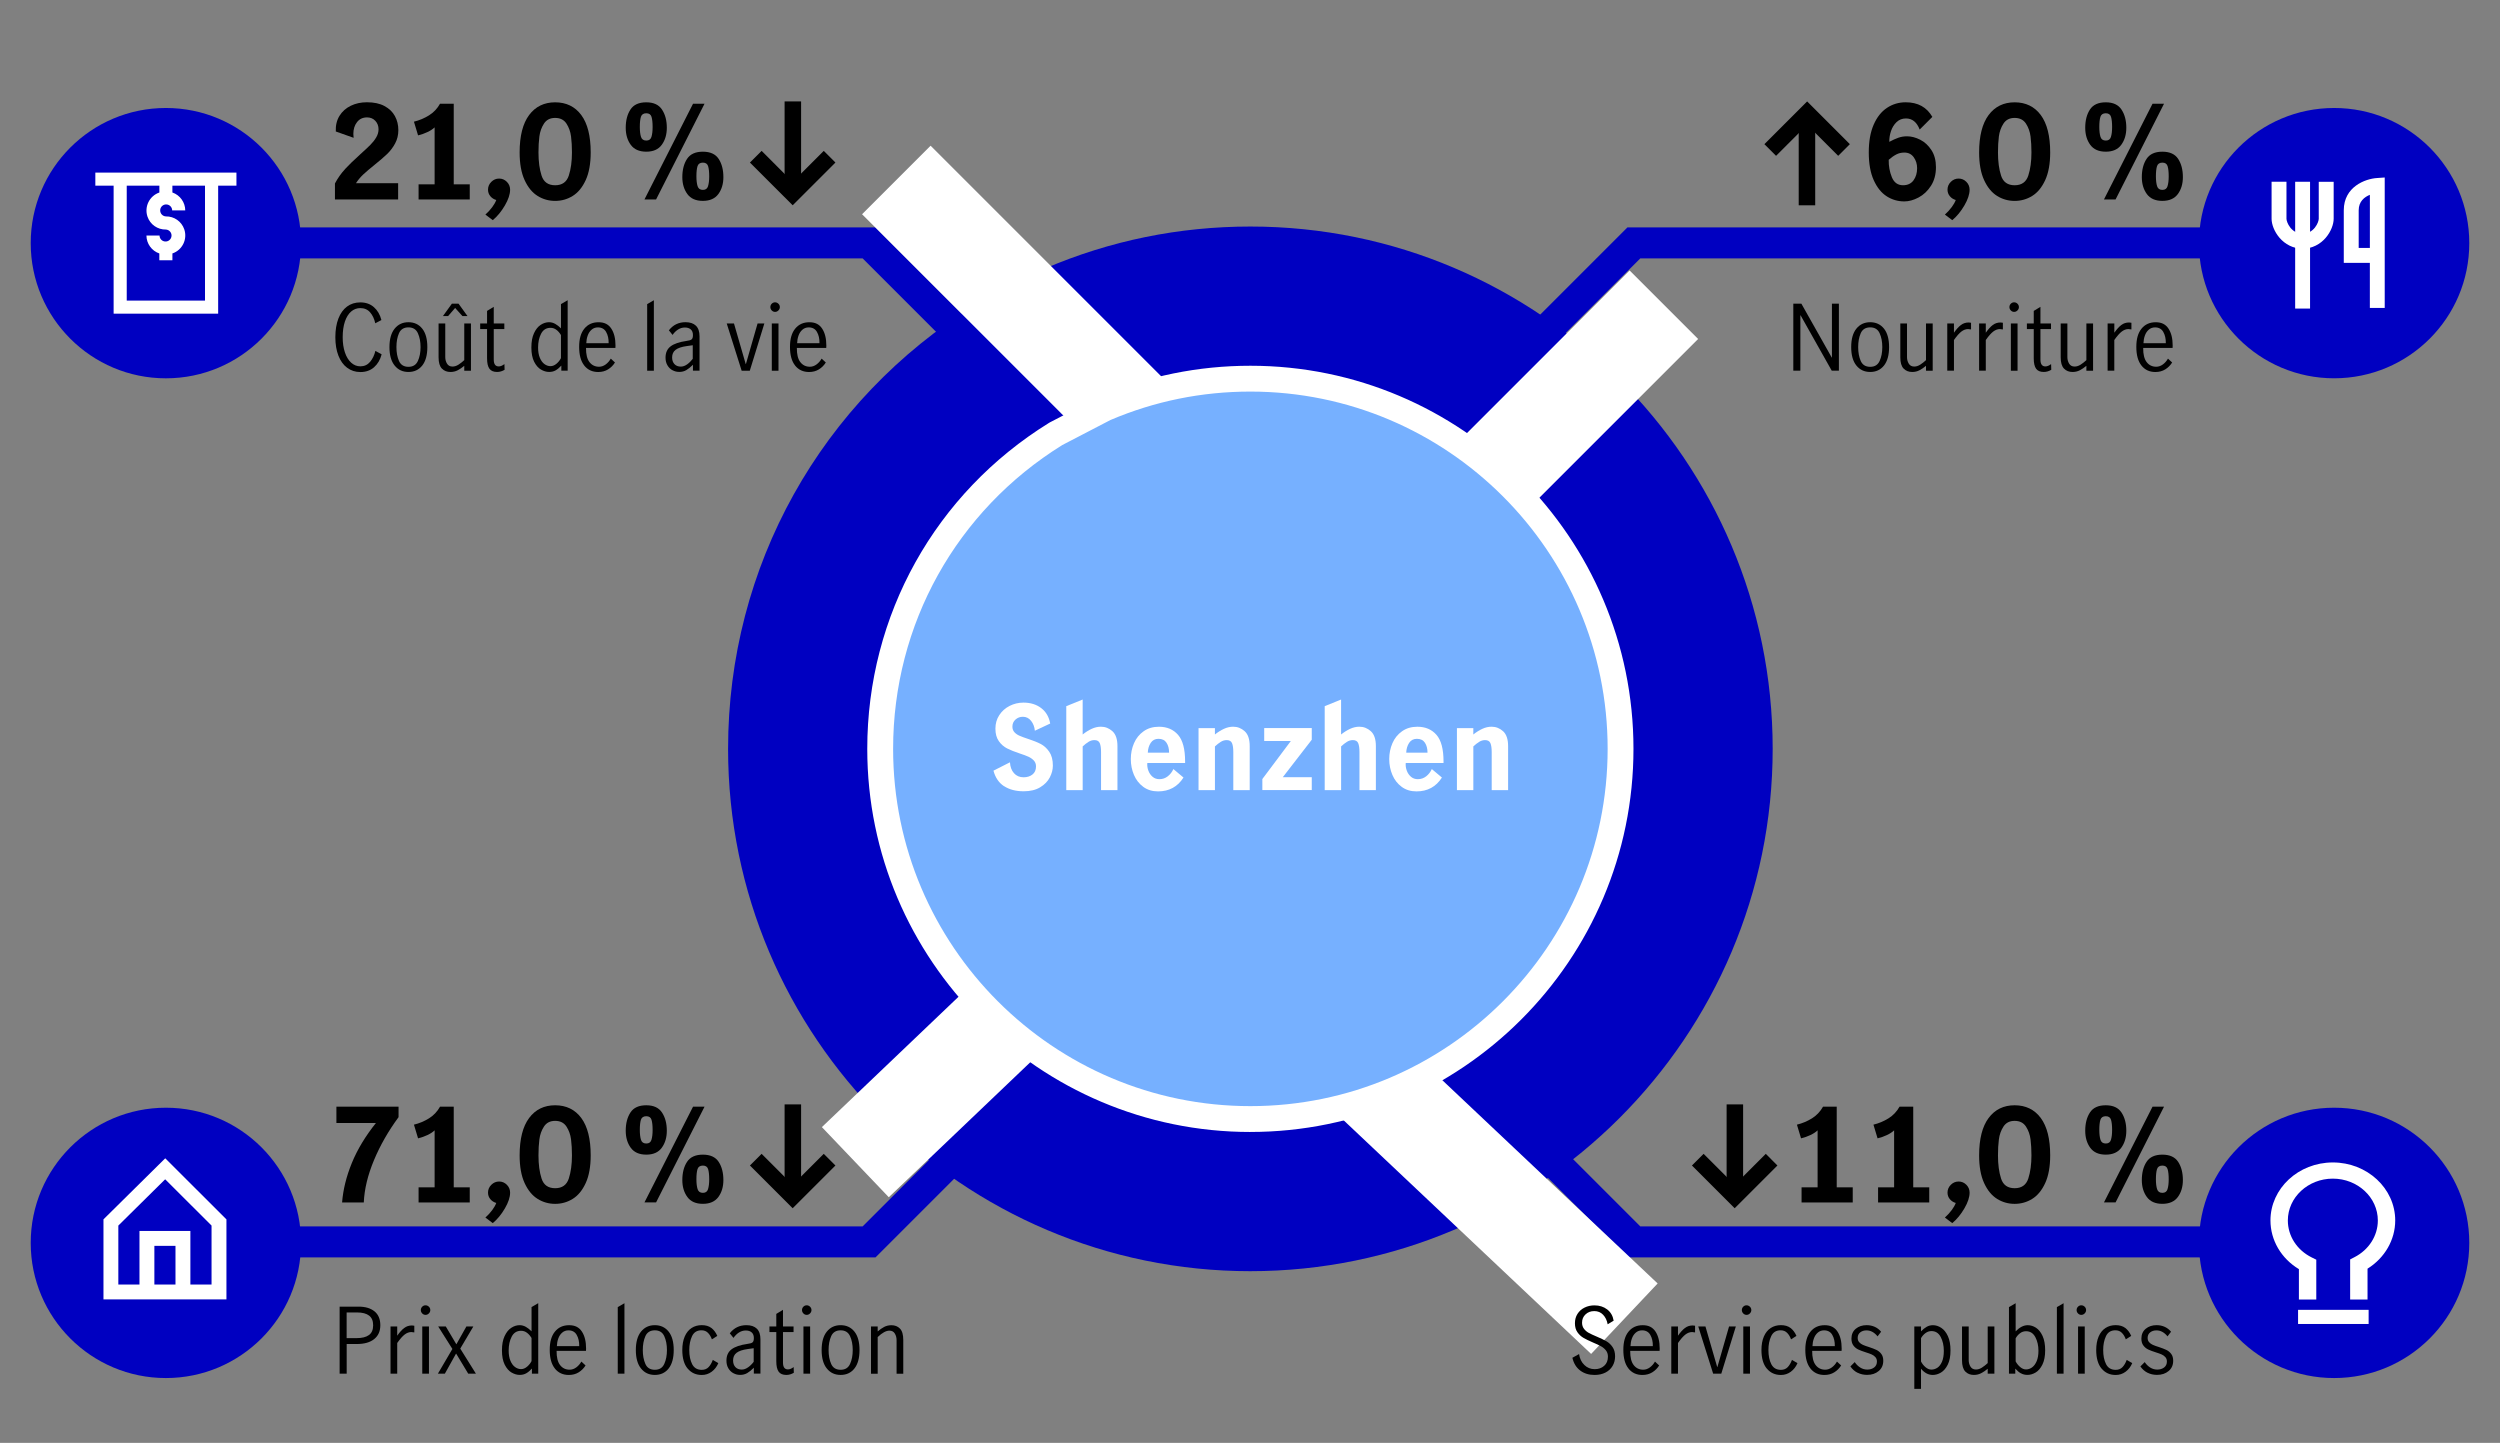 <?xml version="1.0" encoding="UTF-8"?><svg id="Chart_3" xmlns="http://www.w3.org/2000/svg" viewBox="0 0 1024 591"><rect x="0" y="0" width="1024" height="591" fill="#808080" stroke="none"/><defs><style>.cls-1{fill:none;}.cls-2{fill:#0000c1;}.cls-3{fill:#fff;}.cls-4{fill:#76b0ff;}</style></defs><path d="m142.2,150.65c-1.55-1.16-2.74-2.81-3.58-4.96-.84-2.15-1.26-4.67-1.26-7.56s.41-5.48,1.24-7.63c.83-2.15,2.01-3.79,3.54-4.93,1.53-1.14,3.35-1.71,5.45-1.71,2.23,0,4.08.65,5.56,1.95,1.48,1.3,2.51,3.06,3.08,5.28l-2.52,1.33c-.4-1.83-1.1-3.32-2.11-4.48-1.01-1.16-2.35-1.74-4-1.74-1.43,0-2.69.47-3.78,1.41-1.09.94-1.93,2.31-2.54,4.09-.6,1.79-.91,3.93-.91,6.43,0,2.35.3,4.42.91,6.22.6,1.8,1.46,3.2,2.56,4.2s2.35,1.5,3.76,1.5c1.63,0,2.96-.61,3.99-1.83,1.02-1.22,1.75-2.72,2.17-4.5l2.56,1.41c-.57,2.2-1.6,3.96-3.09,5.28s-3.36,1.98-5.61,1.98c-2.05,0-3.85-.58-5.39-1.74Z"/><path d="m161.65,149.73c-1.42-1.75-2.13-4.27-2.13-7.56s.71-5.8,2.13-7.56c1.42-1.75,3.3-2.63,5.65-2.63s4.25.88,5.65,2.63c1.39,1.75,2.09,4.27,2.09,7.56s-.7,5.8-2.09,7.56c-1.4,1.75-3.28,2.63-5.65,2.63s-4.23-.88-5.65-2.63Zm9.52-1.89c.73-1.6,1.09-3.5,1.09-5.67s-.36-4.06-1.09-5.67-2.02-2.41-3.87-2.41-3.17.8-3.87,2.39c-.7,1.59-1.05,3.49-1.05,5.69s.35,4.09,1.05,5.69c.71,1.59,2,2.39,3.87,2.39s3.14-.8,3.87-2.41Z"/><path d="m180.99,150.97c-.9-.93-1.35-2.46-1.35-4.61v-13.86h2.74v13.78c0,.99.24,1.88.72,2.67.48.79,1.23,1.19,2.24,1.19.81,0,1.62-.25,2.43-.76.8-.51,1.6-1.13,2.39-1.87v-15.01h2.74v19.34h-2.74v-2c-.91.76-1.81,1.38-2.7,1.83-.89.46-1.88.69-2.96.69-1.43,0-2.6-.46-3.5-1.39Zm4.09-26.58h2.74l3.67,5.08h-2.07l-3-3.33-2.89,3.33h-2.11l3.67-5.08Z"/><path d="m200.48,151.04c-.66-.88-.98-2.3-.98-4.28v-11.97h-2.82v-2.29h2.82v-5.15l2.74-1.67v6.82h4.33v2.29h-4.33v12.49c0,1.88.68,2.81,2.04,2.81.72,0,1.49-.32,2.33-.96l.07,2.34c-.99.59-2.01.89-3.08.89-1.43,0-2.48-.44-3.13-1.32Z"/><path d="m221.58,151.38c-1.11-.65-2.04-1.73-2.8-3.22-.75-1.5-1.13-3.44-1.13-5.84s.36-4.3,1.08-5.85c.72-1.56,1.63-2.69,2.74-3.41s2.25-1.08,3.41-1.08c.89,0,1.73.23,2.54.68.8.46,1.59,1.07,2.35,1.83v-9.93l2.74-1.59v28.86h-2.59v-2.08c-.79.87-1.57,1.51-2.34,1.95-.76.43-1.65.65-2.67.65-1.11,0-2.22-.33-3.33-.98Zm6.36-2.39c.78-.67,1.39-1.43,1.83-2.3v-9.45c-.52-.87-1.13-1.58-1.85-2.13-.72-.56-1.53-.83-2.44-.83-1.73,0-3.01.8-3.84,2.39-.83,1.59-1.24,3.49-1.24,5.69,0,1.65.24,3.06.72,4.2.48,1.15,1.11,2.01,1.89,2.57.78.57,1.6.85,2.46.85s1.69-.33,2.47-1Z"/><path d="m239.33,149.73c-1.41-1.75-2.11-4.3-2.11-7.63s.71-5.73,2.13-7.48c1.42-1.75,3.35-2.63,5.8-2.63s4.09.87,5.24,2.61c1.15,1.74,1.72,4.07,1.72,6.98,0,.4-.01.7-.04.93h-12.04c-.02,2.62.45,4.56,1.43,5.82.98,1.26,2.28,1.89,3.91,1.89.96,0,1.87-.32,2.72-.94.85-.63,1.55-1.43,2.09-2.39l1.71,1.59c-.72,1.16-1.66,2.1-2.82,2.82s-2.51,1.08-4.04,1.08c-2.4,0-4.3-.88-5.71-2.63Zm8.93-13.78c-.72-1.24-1.84-1.85-3.37-1.85-1.01,0-1.88.32-2.59.95-.72.63-1.25,1.44-1.59,2.43-.35.99-.53,2.01-.56,3.08h9.15c.03-1.83-.32-3.36-1.04-4.6Z"/><path d="m265.08,124.57l2.74-1.59v28.86h-2.74v-27.27Z"/><path d="m275.43,151.65c-.85-.47-1.54-1.14-2.05-2.02-.52-.88-.78-1.92-.78-3.13,0-2.03.69-3.57,2.08-4.63,1.38-1.06,3.56-1.8,6.52-2.23,1.06-.12,1.77-.34,2.11-.65.35-.31.52-.9.52-1.76,0-1.01-.3-1.78-.89-2.3-.59-.52-1.4-.78-2.41-.78s-1.96.28-2.84.85c-.88.57-1.61,1.3-2.2,2.19l-1.52-1.89c1.73-2.22,4-3.33,6.82-3.33,1.85,0,3.27.48,4.26,1.44.99.96,1.48,2.42,1.48,4.37v14.04h-2.7v-2.41c-.96.96-1.87,1.69-2.72,2.19s-1.81.74-2.87.74-1.95-.24-2.8-.71Zm6-2.39c.85-.6,1.62-1.36,2.32-2.28v-5.56h-.07l-2.37.33c-2.1.29-3.63.81-4.58,1.54s-1.43,1.77-1.43,3.13c0,1.14.32,2.04.95,2.72s1.5,1.02,2.61,1.02c.87,0,1.72-.3,2.58-.91Z"/><path d="m297.68,132.5h2.96l4.81,16.63h.07l4.78-16.63h2.78l-5.96,19.34h-3.34l-6.11-19.34Z"/><path d="m316.11,127.16c-.38-.4-.57-.85-.57-1.37,0-.54.19-1.01.57-1.39.39-.38.83-.57,1.35-.57s.97.19,1.37.57.59.85.59,1.39-.2.97-.59,1.37-.85.59-1.37.59-.97-.2-1.35-.59Zm.02,5.34h2.74v19.34h-2.74v-19.34Z"/><path d="m325.69,149.73c-1.41-1.75-2.11-4.3-2.11-7.63s.71-5.73,2.13-7.48c1.42-1.75,3.35-2.63,5.8-2.63s4.09.87,5.24,2.61c1.15,1.74,1.72,4.07,1.72,6.98,0,.4-.01.7-.04.93h-12.04c-.02,2.62.45,4.56,1.43,5.82.98,1.26,2.28,1.89,3.91,1.89.96,0,1.87-.32,2.72-.94.85-.63,1.55-1.43,2.09-2.39l1.71,1.59c-.72,1.16-1.66,2.1-2.82,2.82s-2.51,1.08-4.04,1.08c-2.4,0-4.3-.88-5.71-2.63Zm8.93-13.78c-.72-1.24-1.84-1.85-3.37-1.85-1.01,0-1.88.32-2.59.95-.72.63-1.25,1.44-1.59,2.43-.35.99-.53,2.01-.56,3.08h9.15c.03-1.83-.32-3.36-1.04-4.6Z"/><path d="m146.92,535.2c2.72,0,4.87.64,6.47,1.93,1.59,1.29,2.39,3.18,2.39,5.67s-.84,4.34-2.52,5.69c-1.68,1.35-4.05,2.02-7.11,2.02h-4.15v12.15h-2.89v-27.45h7.82Zm4.2,11.64c1.15-.84,1.72-2.17,1.72-4s-.56-3.13-1.67-3.98c-1.11-.85-2.76-1.28-4.93-1.28h-4.26v10.52h4.04c2.25,0,3.95-.42,5.09-1.26Z"/><path d="m162.7,543.32v3.78c.99-1.41,1.94-2.46,2.85-3.15.91-.69,1.97-1.04,3.19-1.04.32,0,.64.04.96.11v2.74c-.49-.1-.9-.15-1.22-.15-.94,0-1.85.34-2.74,1.02s-1.9,1.83-3.04,3.46v12.56h-2.74v-19.34h2.74Z"/><path d="m172.94,537.98c-.38-.4-.57-.85-.57-1.37,0-.54.19-1.01.57-1.39.39-.38.83-.57,1.35-.57s.97.19,1.37.57.59.85.59,1.39-.2.97-.59,1.37-.85.59-1.37.59-.97-.2-1.35-.59Zm.02,5.34h2.74v19.34h-2.74v-19.34Z"/><path d="m188.52,552.39l6.41,10.26h-3.15l-4.93-8.19h-.07l-4.56,8.19h-2.85l5.93-10.12-5.82-9.22h3.11l4.3,7.26h.07l4.08-7.26h2.85l-5.37,9.08Z"/><path d="m209.53,562.19c-1.11-.65-2.04-1.73-2.8-3.22-.75-1.5-1.13-3.44-1.13-5.84s.36-4.3,1.08-5.85c.72-1.56,1.63-2.69,2.74-3.41s2.25-1.08,3.41-1.08c.89,0,1.73.23,2.54.68.8.46,1.59,1.07,2.35,1.83v-9.93l2.74-1.59v28.86h-2.59v-2.08c-.79.87-1.57,1.51-2.34,1.95-.76.43-1.65.65-2.67.65-1.11,0-2.22-.33-3.33-.98Zm6.36-2.39c.78-.67,1.39-1.43,1.83-2.3v-9.45c-.52-.87-1.13-1.58-1.85-2.13-.72-.56-1.53-.83-2.44-.83-1.73,0-3.01.8-3.84,2.39-.83,1.59-1.24,3.49-1.24,5.69,0,1.65.24,3.06.72,4.2.48,1.15,1.11,2.01,1.89,2.57.78.57,1.6.85,2.46.85s1.69-.33,2.47-1Z"/><path d="m227.28,560.54c-1.41-1.75-2.11-4.3-2.11-7.63s.71-5.73,2.13-7.48c1.42-1.75,3.35-2.63,5.8-2.63s4.09.87,5.24,2.61c1.15,1.74,1.72,4.07,1.72,6.98,0,.4-.01.7-.04.93h-12.04c-.02,2.62.45,4.56,1.43,5.82.98,1.26,2.28,1.89,3.91,1.89.96,0,1.87-.32,2.72-.94.85-.63,1.55-1.43,2.09-2.39l1.71,1.59c-.72,1.16-1.66,2.1-2.82,2.82s-2.51,1.08-4.04,1.08c-2.4,0-4.3-.88-5.71-2.63Zm8.93-13.78c-.72-1.24-1.84-1.85-3.37-1.85-1.01,0-1.88.32-2.59.95-.72.63-1.25,1.44-1.59,2.43-.35.99-.53,2.01-.56,3.08h9.15c.03-1.83-.32-3.36-1.04-4.6Z"/><path d="m253.03,535.39l2.74-1.59v28.86h-2.74v-27.27Z"/><path d="m262.57,560.54c-1.42-1.75-2.13-4.27-2.13-7.56s.71-5.8,2.13-7.56c1.42-1.75,3.3-2.63,5.65-2.63s4.25.88,5.65,2.63c1.4,1.75,2.09,4.27,2.09,7.56s-.7,5.8-2.09,7.56-3.28,2.63-5.65,2.63-4.23-.88-5.65-2.63Zm9.52-1.89c.73-1.6,1.09-3.5,1.09-5.67s-.36-4.06-1.09-5.67-2.02-2.41-3.87-2.41-3.17.8-3.87,2.39c-.71,1.59-1.06,3.49-1.06,5.69s.35,4.09,1.06,5.69c.7,1.59,1.99,2.39,3.87,2.39s3.14-.8,3.87-2.41Z"/><path d="m281.66,560.58c-1.46-1.75-2.19-4.29-2.19-7.6,0-2.17.33-4.02,1-5.56s1.6-2.69,2.8-3.47c1.2-.78,2.59-1.17,4.17-1.17s2.92.38,3.93,1.15c1.01.77,1.83,1.85,2.44,3.26l-2.22,1.41c-.37-1.06-.9-1.95-1.59-2.65-.69-.71-1.58-1.06-2.67-1.06-1.83,0-3.12.8-3.87,2.41-.75,1.6-1.13,3.49-1.13,5.67,0,2.35.4,4.29,1.19,5.82.79,1.53,2.1,2.3,3.93,2.3,1.16,0,2.09-.38,2.8-1.13.7-.75,1.28-1.74,1.72-2.95l2.26,1.33c-.62,1.46-1.52,2.63-2.72,3.52-1.2.89-2.55,1.33-4.06,1.33-2.4,0-4.32-.88-5.78-2.63Z"/><path d="m300.39,562.47c-.85-.47-1.54-1.14-2.06-2.02-.52-.88-.78-1.92-.78-3.13,0-2.03.69-3.57,2.08-4.63s3.56-1.8,6.52-2.23c1.06-.12,1.77-.34,2.11-.65.35-.31.52-.9.52-1.76,0-1.01-.3-1.78-.89-2.3-.59-.52-1.4-.78-2.41-.78s-1.96.28-2.84.85c-.88.57-1.61,1.3-2.2,2.19l-1.52-1.89c1.73-2.22,4-3.33,6.82-3.33,1.85,0,3.27.48,4.26,1.44s1.48,2.42,1.48,4.37v14.04h-2.71v-2.41c-.96.96-1.87,1.69-2.72,2.19-.85.49-1.81.74-2.87.74s-1.94-.24-2.8-.71Zm6-2.39c.85-.6,1.63-1.36,2.32-2.28v-5.56h-.07l-2.37.33c-2.1.29-3.63.81-4.57,1.54-.95.73-1.43,1.77-1.43,3.13,0,1.14.32,2.04.94,2.72.63.68,1.5,1.02,2.61,1.02.86,0,1.72-.3,2.57-.91Z"/><path d="m318.95,561.86c-.65-.88-.98-2.3-.98-4.28v-11.97h-2.81v-2.29h2.81v-5.15l2.74-1.67v6.82h4.33v2.29h-4.33v12.49c0,1.88.68,2.81,2.04,2.81.72,0,1.49-.32,2.33-.96l.07,2.34c-.99.59-2.01.89-3.08.89-1.43,0-2.48-.44-3.13-1.32Z"/><path d="m329.07,537.98c-.38-.4-.57-.85-.57-1.37,0-.54.19-1.01.57-1.39s.83-.57,1.35-.57.98.19,1.37.57c.39.38.59.85.59,1.39s-.2.97-.59,1.37c-.4.4-.85.59-1.37.59s-.97-.2-1.35-.59Zm.02,5.34h2.74v19.34h-2.74v-19.34Z"/><path d="m338.67,560.54c-1.42-1.75-2.13-4.27-2.13-7.56s.71-5.8,2.13-7.56c1.42-1.75,3.3-2.63,5.65-2.63s4.25.88,5.65,2.63c1.4,1.75,2.09,4.27,2.09,7.56s-.7,5.8-2.09,7.56-3.28,2.63-5.65,2.63-4.23-.88-5.65-2.63Zm9.52-1.89c.73-1.6,1.09-3.5,1.09-5.67s-.36-4.06-1.09-5.67-2.02-2.41-3.87-2.41-3.17.8-3.87,2.39c-.71,1.59-1.06,3.49-1.06,5.69s.35,4.09,1.06,5.69c.7,1.59,1.99,2.39,3.87,2.39s3.14-.8,3.87-2.41Z"/><path d="m359.5,543.32v2.04c.87-.76,1.75-1.38,2.65-1.85.9-.47,1.9-.7,2.98-.7,1.43,0,2.6.46,3.5,1.39.9.93,1.35,2.48,1.35,4.65v13.82h-2.74v-13.75c0-1.01-.24-1.91-.72-2.7s-1.22-1.19-2.2-1.19c-1.38,0-2.99.88-4.82,2.63v15.01h-2.74v-19.34h2.74Z"/><path d="m734.54,124.38h3.3l12.45,22.08h.07v-22.08h2.85v27.45h-2.93l-12.78-22.71h-.07v22.71h-2.89v-27.45Z"/><path d="m760.38,149.73c-1.42-1.75-2.13-4.27-2.13-7.56s.71-5.8,2.13-7.56c1.42-1.75,3.3-2.63,5.65-2.63s4.25.88,5.65,2.63c1.39,1.75,2.09,4.27,2.09,7.56s-.7,5.8-2.09,7.56c-1.4,1.75-3.28,2.63-5.65,2.63s-4.23-.88-5.65-2.63Zm9.52-1.89c.73-1.6,1.09-3.5,1.09-5.67s-.36-4.06-1.09-5.67-2.02-2.41-3.87-2.41-3.17.8-3.87,2.39c-.7,1.59-1.05,3.49-1.05,5.69s.35,4.09,1.05,5.69c.71,1.59,2,2.39,3.87,2.39s3.14-.8,3.87-2.41Z"/><path d="m779.72,150.97c-.9-.93-1.35-2.46-1.35-4.61v-13.86h2.74v13.78c0,.99.24,1.88.72,2.67.48.79,1.23,1.19,2.24,1.19.81,0,1.62-.25,2.43-.76.8-.51,1.6-1.13,2.39-1.87v-15.01h2.74v19.34h-2.74v-2c-.91.76-1.81,1.38-2.7,1.83-.89.46-1.88.69-2.96.69-1.43,0-2.6-.46-3.5-1.39Z"/><path d="m800.34,132.5v3.78c.99-1.41,1.94-2.46,2.85-3.15.91-.69,1.98-1.04,3.19-1.04.32,0,.64.04.96.11v2.74c-.49-.1-.9-.15-1.22-.15-.94,0-1.85.34-2.74,1.02s-1.9,1.83-3.04,3.46v12.56h-2.74v-19.34h2.74Z"/><path d="m813.38,132.5v3.78c.99-1.41,1.94-2.46,2.85-3.15.91-.69,1.98-1.04,3.19-1.04.32,0,.64.04.96.11v2.74c-.49-.1-.9-.15-1.22-.15-.94,0-1.85.34-2.74,1.02s-1.9,1.83-3.04,3.46v12.56h-2.74v-19.34h2.74Z"/><path d="m823.63,127.16c-.38-.4-.57-.85-.57-1.37,0-.54.19-1.01.57-1.39s.83-.57,1.35-.57.98.19,1.37.57c.39.38.59.85.59,1.39s-.2.97-.59,1.37c-.4.4-.85.59-1.37.59s-.97-.2-1.35-.59Zm.02,5.34h2.74v19.34h-2.74v-19.34Z"/><path d="m834,151.04c-.65-.88-.98-2.3-.98-4.28v-11.97h-2.81v-2.29h2.81v-5.15l2.74-1.67v6.82h4.33v2.29h-4.33v12.49c0,1.88.68,2.81,2.04,2.81.72,0,1.49-.32,2.33-.96l.07,2.34c-.99.59-2.01.89-3.08.89-1.43,0-2.48-.44-3.13-1.32Z"/><path d="m845.41,150.97c-.9-.93-1.35-2.46-1.35-4.61v-13.86h2.74v13.78c0,.99.24,1.88.72,2.67.48.79,1.23,1.19,2.24,1.19.81,0,1.62-.25,2.43-.76.8-.51,1.6-1.13,2.39-1.87v-15.01h2.74v19.34h-2.74v-2c-.91.76-1.82,1.38-2.71,1.83-.89.46-1.88.69-2.96.69-1.43,0-2.6-.46-3.5-1.39Z"/><path d="m866.03,132.5v3.78c.99-1.41,1.94-2.46,2.85-3.15.91-.69,1.97-1.04,3.19-1.04.32,0,.64.04.96.11v2.74c-.5-.1-.9-.15-1.23-.15-.94,0-1.85.34-2.74,1.02s-1.9,1.83-3.04,3.46v12.56h-2.74v-19.34h2.74Z"/><path d="m877.15,149.73c-1.41-1.75-2.11-4.3-2.11-7.63s.71-5.73,2.13-7.48c1.42-1.75,3.35-2.63,5.8-2.63s4.09.87,5.24,2.61c1.15,1.74,1.72,4.07,1.72,6.98,0,.4-.01.7-.04.93h-12.04c-.03,2.62.45,4.56,1.43,5.82.97,1.26,2.28,1.89,3.91,1.89.96,0,1.87-.32,2.72-.94.85-.63,1.55-1.43,2.09-2.39l1.71,1.59c-.72,1.16-1.66,2.1-2.82,2.82s-2.51,1.08-4.04,1.08c-2.4,0-4.3-.88-5.7-2.63Zm8.93-13.78c-.72-1.24-1.84-1.85-3.37-1.85-1.01,0-1.88.32-2.59.95-.72.63-1.25,1.44-1.59,2.43-.35.99-.53,2.01-.56,3.08h9.15c.02-1.83-.32-3.36-1.04-4.6Z"/><path class="cls-2" d="m512.16,520.68c-117.97,0-213.94-95.98-213.94-213.95,0-74.64,37.93-142.68,101.46-182.01l2.5-1.42,25.92-13.35c26.61-11.39,54.89-17.16,84.05-17.16,117.97,0,213.94,95.97,213.94,213.94s-95.97,213.95-213.94,213.95Zm-73.18-329.89c-40.04,25.32-63.91,68.56-63.91,115.94,0,75.59,61.5,137.09,137.09,137.09s137.09-61.5,137.09-137.09-61.5-137.09-137.09-137.09c-18.25,0-35.93,3.51-52.58,10.44l-20.6,10.71Z"/><path class="cls-2" d="m419.9,157.4c7.42-4.59,15.21-8.65,23.32-12.12"/><polygon class="cls-2" points="423.37 175.87 353.35 105.85 68.22 105.85 68.22 93.14 358.61 93.14 432.36 166.89 423.37 175.87"/><polygon class="cls-2" points="358.61 515.03 68.22 515.03 68.22 502.32 353.35 502.32 422.4 433.26 431.39 442.25 358.61 515.03"/><polygon class="cls-2" points="956.99 515.03 666.59 515.03 593.82 442.25 602.8 433.26 671.85 502.32 956.99 502.32 956.99 515.03"/><polygon class="cls-2" points="602.8 174.9 593.82 165.91 666.59 93.14 956.99 93.14 956.99 105.85 671.85 105.85 602.8 174.9"/><rect class="cls-3" x="402.04" y="51.03" width="39.7" height="154.9" transform="translate(32.73 335.96) rotate(-45)"/><rect class="cls-3" x="331.07" y="407.98" width="139.51" height="39.7" transform="translate(-184.52 394.98) rotate(-43.65)"/><rect class="cls-3" x="575.52" y="377.86" width="39.69" height="192.51" transform="translate(-158.1 581.54) rotate(-46.65)"/><rect class="cls-3" x="567.44" y="152.22" width="133.65" height="39.7" transform="translate(64.1 498.89) rotate(-45)"/><rect x="321.37" y="41.54" width="6.76" height="37.02"/><polygon points="342.19 66.58 324.68 84.08 307.17 66.58 311.96 61.8 324.68 74.53 337.41 61.8 342.19 66.58"/><path d="m141.29,69.29c1.59-1.71,3.69-3.75,6.3-6.11,1.73-1.55,3.09-2.82,4.08-3.81s1.8-2.02,2.43-3.1c.64-1.08.95-2.18.95-3.31,0-1.37-.44-2.53-1.32-3.47-.88-.94-2.01-1.4-3.39-1.4-1.73,0-3.1.64-4.1,1.93-1.01,1.29-1.51,2.9-1.51,4.84,0,.35.03.88.11,1.59l-7.3-2.59c-.11-2.47.4-4.61,1.51-6.41,1.11-1.8,2.65-3.17,4.63-4.13s4.18-1.43,6.62-1.43c2.86,0,5.25.51,7.17,1.54s3.35,2.4,4.29,4.13c.94,1.73,1.4,3.65,1.4,5.77,0,1.98-.44,3.78-1.32,5.42-.88,1.64-1.98,3.09-3.28,4.34-1.31,1.25-3.02,2.73-5.13,4.42-1.94,1.55-3.49,2.88-4.66,3.97-1.16,1.1-2.15,2.28-2.96,3.55h17.26v6.67h-25.88v-6.56c1.17-2.19,2.54-4.14,4.13-5.85Z"/><path d="m178.02,75.51v-23.34c-.74.71-1.72,1.35-2.94,1.93-1.22.58-2.5,1.03-3.84,1.35l-1.69-5.61c2.19-.53,4.23-1.39,6.14-2.57,1.91-1.18,3.42-2.78,4.55-4.79h5.61v33.03h6.56v6.19h-20.96v-6.19h6.56Z"/><path d="m201.63,84.83c.78-1.06,1.32-2.03,1.64-2.91-.99-.28-1.8-.8-2.43-1.56-.63-.76-.95-1.65-.95-2.67,0-1.24.45-2.3,1.35-3.2.9-.9,1.97-1.35,3.2-1.35s2.29.45,3.18,1.35c.88.9,1.32,1.97,1.32,3.2,0,1.87-.72,4.03-2.15,6.48s-3.08,4.46-4.95,6.01l-3.02-2.28c1.09-.99,2.03-2.01,2.81-3.07Z"/><path d="m220.2,80.25c-2.19-1.36-3.96-3.52-5.32-6.48-1.36-2.96-2.04-6.74-2.04-11.33,0-6.74,1.3-11.85,3.89-15.32,2.59-3.47,6.15-5.21,10.67-5.21s8.12,1.74,10.69,5.21c2.58,3.48,3.86,8.59,3.86,15.32,0,4.59-.68,8.36-2.04,11.33-1.36,2.96-3.13,5.12-5.32,6.48-2.19,1.36-4.59,2.04-7.2,2.04s-5.01-.68-7.2-2.04Zm12.78-8.34c.86-2.65,1.29-5.8,1.29-9.47,0-2.4-.12-4.58-.37-6.54-.25-1.96-.87-3.71-1.88-5.27-1.01-1.55-2.55-2.33-4.63-2.33s-3.57.78-4.58,2.33c-1.01,1.55-1.63,3.31-1.88,5.27-.25,1.96-.37,4.14-.37,6.54,0,3.71.42,6.87,1.27,9.5.85,2.63,2.7,3.94,5.56,3.94s4.72-1.32,5.59-3.97Z"/><path d="m258.36,59.32c-1.37-1.87-2.06-4.2-2.06-6.99,0-3,.64-5.49,1.93-7.46,1.29-1.98,3.45-2.96,6.48-2.96s5.15,1,6.46,2.99c1.31,2,1.96,4.47,1.96,7.44,0,2.75-.69,5.07-2.06,6.96-1.37,1.89-3.49,2.83-6.35,2.83s-4.98-.93-6.35-2.8Zm8.47-3.26c.32-1.01.48-2.35.48-4.05,0-1.8-.15-3.18-.45-4.16-.3-.97-1.01-1.46-2.14-1.46s-1.9.49-2.2,1.46c-.3.97-.45,2.35-.45,4.16,0,1.69.16,3.04.48,4.05.32,1.01,1.04,1.51,2.17,1.51s1.8-.5,2.12-1.51Zm17.04-13.58h4.71l-19.85,39.22h-4.76l19.9-39.22Zm-2.33,37c-1.37-1.87-2.06-4.18-2.06-6.93,0-3,.64-5.49,1.93-7.46,1.29-1.97,3.45-2.96,6.48-2.96s5.19.99,6.48,2.96c1.29,1.98,1.93,4.47,1.93,7.46,0,2.75-.69,5.06-2.06,6.93-1.38,1.87-3.49,2.8-6.35,2.8s-4.98-.93-6.35-2.8Zm8.47-3.23c.32-1.02.48-2.36.48-4.02,0-1.8-.15-3.18-.45-4.16-.3-.97-1.01-1.46-2.14-1.46s-1.9.49-2.2,1.46c-.3.97-.45,2.36-.45,4.16,0,1.66.16,3,.48,4.02s1.04,1.53,2.17,1.53,1.8-.51,2.12-1.53Z"/><rect x="736.75" y="47.07" width="6.76" height="37.02"/><polygon points="722.69 59.05 740.2 41.54 757.7 59.05 752.92 63.83 740.2 51.1 727.47 63.83 722.69 59.05"/><path d="m772.81,80.41c-2.19-1.39-3.96-3.59-5.32-6.59-1.36-3-2.04-6.79-2.04-11.38s.67-8.31,2.01-11.38c1.34-3.07,3.16-5.36,5.45-6.88,2.29-1.52,4.85-2.28,7.68-2.28,4.98,0,8.61,2,10.9,5.98l-5.19,5.19c-1.16-3.03-3.03-4.55-5.61-4.55-1.52,0-2.8.49-3.84,1.48-1.04.99-1.81,2.23-2.3,3.71-.5,1.48-.72,2.95-.69,4.39,1.37-.74,2.62-1.31,3.73-1.69,1.11-.39,2.28-.58,3.52-.58,1.77,0,3.56.47,5.4,1.4s3.37,2.35,4.61,4.26c1.24,1.9,1.85,4.23,1.85,6.99,0,2.96-.68,5.5-2.04,7.62-1.36,2.12-3.05,3.71-5.08,4.79-2.03,1.08-3.98,1.61-5.85,1.61-2.61,0-5.01-.7-7.2-2.09Zm10.96-6.54c.99-1.34,1.48-3,1.48-4.98,0-1.7-.46-3.18-1.38-4.47-.92-1.29-2.2-1.93-3.86-1.93-1.2,0-2.29.26-3.28.77-.99.51-2.03,1.24-3.12,2.2-.04,2.57.4,4.96,1.3,7.14.9,2.19,2.43,3.28,4.58,3.28,1.87,0,3.3-.67,4.29-2.01Z"/><path d="m799.44,84.83c.78-1.06,1.32-2.03,1.64-2.91-.99-.28-1.8-.8-2.43-1.56s-.95-1.65-.95-2.67c0-1.24.45-2.3,1.35-3.2.9-.9,1.97-1.35,3.2-1.35s2.29.45,3.18,1.35c.88.9,1.32,1.97,1.32,3.2,0,1.87-.72,4.03-2.15,6.48s-3.08,4.46-4.95,6.01l-3.02-2.28c1.09-.99,2.03-2.01,2.8-3.07Z"/><path d="m818.01,80.25c-2.19-1.36-3.96-3.52-5.32-6.48-1.36-2.96-2.04-6.74-2.04-11.33,0-6.74,1.3-11.85,3.89-15.32,2.59-3.47,6.15-5.21,10.67-5.21s8.12,1.74,10.69,5.21c2.58,3.48,3.86,8.59,3.86,15.32,0,4.59-.68,8.36-2.04,11.33-1.36,2.96-3.13,5.12-5.32,6.48-2.19,1.36-4.59,2.04-7.2,2.04s-5.01-.68-7.2-2.04Zm12.78-8.34c.86-2.65,1.29-5.8,1.29-9.47,0-2.4-.12-4.58-.37-6.54-.25-1.96-.87-3.71-1.88-5.27-1.01-1.55-2.55-2.33-4.63-2.33s-3.57.78-4.58,2.33c-1.01,1.55-1.63,3.31-1.88,5.27-.25,1.96-.37,4.14-.37,6.54,0,3.71.42,6.87,1.27,9.5.85,2.63,2.7,3.94,5.56,3.94s4.72-1.32,5.59-3.97Z"/><path d="m856.17,59.32c-1.37-1.87-2.06-4.2-2.06-6.99,0-3,.64-5.49,1.93-7.46,1.29-1.98,3.45-2.96,6.48-2.96s5.15,1,6.46,2.99c1.31,2,1.96,4.47,1.96,7.44,0,2.75-.69,5.07-2.06,6.96-1.37,1.89-3.49,2.83-6.35,2.83s-4.98-.93-6.35-2.8Zm8.47-3.26c.32-1.01.48-2.35.48-4.05,0-1.8-.15-3.18-.45-4.16-.3-.97-1.01-1.46-2.14-1.46s-1.9.49-2.2,1.46c-.3.97-.45,2.35-.45,4.16,0,1.69.16,3.04.48,4.05.32,1.01,1.04,1.51,2.17,1.51s1.8-.5,2.12-1.51Zm17.04-13.58h4.71l-19.85,39.22h-4.76l19.9-39.22Zm-2.33,37c-1.37-1.87-2.06-4.18-2.06-6.93,0-3,.64-5.49,1.93-7.46,1.29-1.97,3.45-2.96,6.48-2.96s5.19.99,6.48,2.96c1.29,1.98,1.93,4.47,1.93,7.46,0,2.75-.69,5.06-2.06,6.93-1.38,1.87-3.49,2.8-6.35,2.8s-4.98-.93-6.35-2.8Zm8.47-3.23c.32-1.02.48-2.36.48-4.02,0-1.8-.15-3.18-.45-4.16-.3-.97-1.01-1.46-2.14-1.46s-1.9.49-2.2,1.46c-.3.97-.45,2.36-.45,4.16,0,1.66.16,3,.48,4.02s1.04,1.53,2.17,1.53,1.8-.51,2.12-1.53Z"/><rect x="707.22" y="452.36" width="6.76" height="37.01"/><polygon points="728.03 477.39 710.52 494.9 693.02 477.39 697.8 472.61 710.53 485.34 723.26 472.61 728.03 477.39"/><path d="m744.49,486.33v-23.34c-.74.71-1.72,1.35-2.94,1.93-1.22.58-2.5,1.03-3.84,1.35l-1.69-5.61c2.19-.53,4.23-1.39,6.14-2.57,1.91-1.18,3.42-2.78,4.55-4.79h5.61v33.03h6.56v6.19h-20.96v-6.19h6.56Z"/><path d="m775.83,486.33v-23.34c-.74.71-1.72,1.35-2.94,1.93-1.22.58-2.5,1.03-3.84,1.35l-1.69-5.61c2.19-.53,4.23-1.39,6.14-2.57,1.91-1.18,3.42-2.78,4.55-4.79h5.61v33.03h6.56v6.19h-20.96v-6.19h6.56Z"/><path d="m799.44,495.64c.78-1.06,1.32-2.03,1.64-2.91-.99-.28-1.8-.8-2.43-1.56s-.95-1.65-.95-2.67c0-1.24.45-2.3,1.35-3.2.9-.9,1.97-1.35,3.2-1.35s2.29.45,3.18,1.35c.88.9,1.32,1.97,1.32,3.2,0,1.87-.72,4.03-2.15,6.48s-3.08,4.46-4.95,6.01l-3.02-2.28c1.09-.99,2.03-2.01,2.8-3.07Z"/><path d="m818.01,491.06c-2.19-1.36-3.96-3.52-5.32-6.48-1.36-2.96-2.04-6.74-2.04-11.33,0-6.74,1.3-11.85,3.89-15.32,2.59-3.47,6.15-5.21,10.67-5.21s8.12,1.74,10.69,5.21c2.58,3.48,3.86,8.59,3.86,15.32,0,4.59-.68,8.36-2.04,11.33-1.36,2.96-3.13,5.12-5.32,6.48-2.19,1.36-4.59,2.04-7.2,2.04s-5.01-.68-7.2-2.04Zm12.78-8.34c.86-2.65,1.29-5.8,1.29-9.47,0-2.4-.12-4.58-.37-6.54-.25-1.96-.87-3.71-1.88-5.27-1.01-1.55-2.55-2.33-4.63-2.33s-3.57.78-4.58,2.33c-1.01,1.55-1.63,3.31-1.88,5.27-.25,1.96-.37,4.14-.37,6.54,0,3.71.42,6.87,1.27,9.5.85,2.63,2.7,3.94,5.56,3.94s4.72-1.32,5.59-3.97Z"/><path d="m856.17,470.13c-1.37-1.87-2.06-4.2-2.06-6.99,0-3,.64-5.49,1.93-7.46,1.29-1.98,3.45-2.96,6.48-2.96s5.15,1,6.46,2.99c1.31,2,1.96,4.47,1.96,7.44,0,2.75-.69,5.07-2.06,6.96-1.37,1.89-3.49,2.83-6.35,2.83s-4.98-.93-6.35-2.8Zm8.47-3.26c.32-1.01.48-2.35.48-4.05,0-1.8-.15-3.18-.45-4.16-.3-.97-1.01-1.46-2.14-1.46s-1.9.49-2.2,1.46c-.3.97-.45,2.35-.45,4.16,0,1.69.16,3.04.48,4.05.32,1.01,1.04,1.51,2.17,1.51s1.8-.5,2.12-1.51Zm17.04-13.58h4.71l-19.85,39.22h-4.76l19.9-39.22Zm-2.33,37c-1.37-1.87-2.06-4.18-2.06-6.93,0-3,.64-5.49,1.93-7.46,1.29-1.97,3.45-2.96,6.48-2.96s5.19.99,6.48,2.96c1.29,1.98,1.93,4.47,1.93,7.46,0,2.75-.69,5.06-2.06,6.93-1.38,1.87-3.49,2.8-6.35,2.8s-4.98-.93-6.35-2.8Zm8.47-3.23c.32-1.02.48-2.36.48-4.02,0-1.8-.15-3.18-.45-4.16-.3-.97-1.01-1.46-2.14-1.46s-1.9.49-2.2,1.46c-.3.97-.45,2.36-.45,4.16,0,1.66.16,3,.48,4.02s1.04,1.53,2.17,1.53,1.8-.51,2.12-1.53Z"/><rect x="321.37" y="452.36" width="6.76" height="37.01"/><polygon points="342.19 477.39 324.67 494.9 307.17 477.39 311.96 472.61 324.68 485.34 337.41 472.61 342.19 477.39"/><path d="m144.12,476.35c2.24-5.49,5.53-10.95,9.87-16.38h-16.2v-6.67h25.46v4.29c-4.16,5.65-7.52,11.51-10.06,17.6s-3.94,11.87-4.18,17.33h-8.89c.42-5.29,1.75-10.68,4-16.17Z"/><path d="m178.02,486.33v-23.34c-.74.71-1.72,1.35-2.94,1.93-1.22.58-2.5,1.03-3.84,1.35l-1.69-5.61c2.19-.53,4.23-1.39,6.14-2.57,1.91-1.18,3.42-2.78,4.55-4.79h5.61v33.03h6.56v6.19h-20.96v-6.19h6.56Z"/><path d="m201.63,495.64c.78-1.06,1.32-2.03,1.64-2.91-.99-.28-1.8-.8-2.43-1.56-.63-.76-.95-1.65-.95-2.67,0-1.24.45-2.3,1.35-3.2.9-.9,1.97-1.35,3.2-1.35s2.29.45,3.18,1.35c.88.9,1.32,1.97,1.32,3.2,0,1.87-.72,4.03-2.15,6.48s-3.08,4.46-4.95,6.01l-3.02-2.28c1.09-.99,2.03-2.01,2.81-3.07Z"/><path d="m220.2,491.06c-2.19-1.36-3.96-3.52-5.32-6.48-1.36-2.96-2.04-6.74-2.04-11.33,0-6.74,1.3-11.85,3.89-15.32,2.59-3.47,6.15-5.21,10.67-5.21s8.12,1.74,10.69,5.21c2.58,3.48,3.86,8.59,3.86,15.32,0,4.59-.68,8.36-2.04,11.33-1.36,2.96-3.13,5.12-5.32,6.48-2.19,1.36-4.59,2.04-7.2,2.04s-5.01-.68-7.2-2.04Zm12.78-8.34c.86-2.65,1.29-5.8,1.29-9.47,0-2.4-.12-4.58-.37-6.54-.25-1.96-.87-3.71-1.88-5.27-1.01-1.55-2.55-2.33-4.63-2.33s-3.57.78-4.58,2.33c-1.01,1.55-1.63,3.31-1.88,5.27-.25,1.96-.37,4.14-.37,6.54,0,3.71.42,6.87,1.27,9.5.85,2.63,2.7,3.94,5.56,3.94s4.72-1.32,5.59-3.97Z"/><path d="m258.36,470.13c-1.37-1.87-2.06-4.2-2.06-6.99,0-3,.64-5.49,1.93-7.46,1.29-1.98,3.45-2.96,6.48-2.96s5.15,1,6.46,2.99c1.31,2,1.96,4.47,1.96,7.44,0,2.75-.69,5.07-2.06,6.96-1.37,1.89-3.49,2.83-6.35,2.83s-4.98-.93-6.35-2.8Zm8.47-3.26c.32-1.01.48-2.35.48-4.05,0-1.8-.15-3.18-.45-4.16-.3-.97-1.01-1.46-2.14-1.46s-1.9.49-2.2,1.46c-.3.97-.45,2.35-.45,4.16,0,1.69.16,3.04.48,4.05.32,1.01,1.04,1.51,2.17,1.51s1.8-.5,2.12-1.51Zm17.04-13.58h4.71l-19.85,39.22h-4.76l19.9-39.22Zm-2.33,37c-1.37-1.87-2.06-4.18-2.06-6.93,0-3,.64-5.49,1.93-7.46,1.29-1.97,3.45-2.96,6.48-2.96s5.19.99,6.48,2.96c1.29,1.98,1.93,4.47,1.93,7.46,0,2.75-.69,5.06-2.06,6.93-1.38,1.87-3.49,2.8-6.35,2.8s-4.98-.93-6.35-2.8Zm8.47-3.23c.32-1.02.48-2.36.48-4.02,0-1.8-.15-3.18-.45-4.16-.3-.97-1.01-1.46-2.14-1.46s-1.9.49-2.2,1.46c-.3.97-.45,2.36-.45,4.16,0,1.66.16,3,.48,4.02s1.04,1.53,2.17,1.53,1.8-.51,2.12-1.53Z"/><path class="cls-2" d="m123.31,99.59c0,30.58-24.79,55.37-55.36,55.37s-55.37-24.79-55.37-55.37,24.79-55.36,55.37-55.36,55.36,24.79,55.36,55.36Z"/><path class="cls-2" d="m123.31,509.09c0,30.58-24.79,55.36-55.36,55.36s-55.37-24.78-55.37-55.36,24.79-55.37,55.37-55.37,55.36,24.79,55.36,55.37Z"/><path class="cls-3" d="m92.75,532.24h-50.37v-32.79l25.3-25.01,25.07,25.02v32.79Zm-44.27-6.1h38.17v-24.15l-19-18.95-19.18,18.96v24.15Z"/><polygon class="cls-3" points="77.98 529.03 71.88 529.03 71.88 510.3 63.23 510.3 63.23 529.03 57.13 529.03 57.13 504.2 77.98 504.2 77.98 529.03"/><path class="cls-2" d="m1011.42,509.09c0,30.58-24.79,55.36-55.36,55.36s-55.37-24.78-55.37-55.36,24.79-55.37,55.37-55.37,55.36,24.79,55.36,55.37Z"/><path class="cls-4" d="m452.59,167.25c18.29-7.82,38.42-12.15,59.57-12.15,83.74,0,151.63,67.88,151.63,151.63s-67.89,151.63-151.63,151.63-151.64-67.89-151.64-151.63c0-54.5,28.76-102.29,71.93-129.02l20.14-10.47Z"/><path class="cls-3" d="m512.16,463.66c-86.53,0-156.93-70.4-156.93-156.92,0-54.75,27.83-104.66,74.43-133.52l.34-.2,20.5-10.64c19.51-8.34,40.26-12.57,61.65-12.57,86.52,0,156.92,70.4,156.92,156.92s-70.4,156.92-156.92,156.92Zm-77.09-281.34c-43.37,26.93-69.25,73.42-69.25,124.41,0,80.69,65.65,146.34,146.34,146.34s146.33-65.65,146.33-146.34-65.65-146.34-146.33-146.34c-19.89,0-39.17,3.92-57.31,11.64l-19.78,10.28Z"/><path class="cls-3" d="m411.28,322.05c-2.14-1.4-3.6-3.53-4.36-6.38l6.76-3.43c.1,1.84.64,3.33,1.64,4.45s2.31,1.69,3.93,1.69c1.46,0,2.68-.38,3.64-1.14.97-.76,1.46-1.87,1.46-3.33,0-.95-.29-1.75-.88-2.38-.59-.63-1.31-1.15-2.17-1.55-.86-.4-2.06-.85-3.62-1.36-2.1-.7-3.81-1.38-5.14-2.05-1.34-.67-2.47-1.66-3.41-2.98-.94-1.32-1.41-3.02-1.41-5.12s.52-3.91,1.57-5.53c1.05-1.62,2.45-2.88,4.22-3.79,1.76-.9,3.66-1.36,5.69-1.36,2.89,0,5.32.75,7.29,2.26,1.97,1.51,3.19,3.61,3.67,6.31l-6.29,2.95c-.13-1.56-.64-2.9-1.52-4.03-.89-1.13-2.02-1.69-3.38-1.69-1.18,0-2.18.38-3.03,1.14-.84.76-1.26,1.73-1.26,2.91,0,.92.28,1.68.83,2.28.55.6,1.25,1.09,2.1,1.45.84.37,1.97.79,3.4,1.26,2.16.7,3.92,1.4,5.26,2.1s2.52,1.76,3.5,3.19,1.48,3.32,1.48,5.67c0,1.59-.41,3.19-1.24,4.81-.83,1.62-2.14,2.98-3.95,4.07-1.81,1.1-4.07,1.64-6.76,1.64-3.21,0-5.88-.7-8.03-2.1Z"/><path class="cls-3" d="m443.46,286.51v14.34c1.18-.95,2.4-1.72,3.67-2.31,1.27-.59,2.54-.88,3.81-.88,1.78,0,3.35.62,4.72,1.86,1.36,1.24,2.05,3.27,2.05,6.1v18.01h-6.72v-15.58c0-1.59-.17-2.8-.52-3.64-.35-.84-1.08-1.26-2.19-1.26-.86,0-1.67.24-2.43.72-.76.48-1.56,1.1-2.38,1.86v17.91h-6.72v-34.39l6.72-2.72Z"/><path class="cls-3" d="m468.28,322.29c-1.69-1.24-2.95-2.87-3.81-4.88-.86-2.02-1.29-4.18-1.29-6.5s.44-4.49,1.31-6.5c.87-2.02,2.18-3.64,3.93-4.88,1.75-1.24,3.84-1.86,6.29-1.86,3.27,0,5.87,1.1,7.81,3.31,1.94,2.21,2.9,5.85,2.9,10.93v.62h-15.48c-.1,1.05.05,2.09.43,3.12.38,1.03.96,1.87,1.74,2.53s1.71.97,2.79.97c1.27,0,2.41-.39,3.41-1.17s1.77-1.77,2.31-2.98l4.14,3.48c-2.41,3.78-5.89,5.67-10.43,5.67-2.35,0-4.37-.62-6.05-1.86Zm9.53-18.05c-.7-1.08-1.79-1.62-3.29-1.62-1.4,0-2.46.56-3.19,1.67s-1.13,2.44-1.19,4h8.72c0-1.62-.35-2.97-1.05-4.05Z"/><path class="cls-3" d="m497.63,298.23v2.62c1.18-.95,2.4-1.72,3.67-2.31,1.27-.59,2.54-.88,3.81-.88,1.78,0,3.35.62,4.72,1.86,1.36,1.24,2.05,3.27,2.05,6.1v18.01h-6.72v-15.58c0-1.59-.17-2.8-.52-3.64-.35-.84-1.08-1.26-2.19-1.26-.86,0-1.67.24-2.43.72-.76.48-1.56,1.1-2.38,1.86v17.91h-6.72v-25.39h6.72Z"/><path class="cls-3" d="m537.3,298.23v4.76l-11.86,15.34h11.86v5.29h-20.24v-4.53l11.67-15.58h-10.91v-5.29h19.48Z"/><path class="cls-3" d="m549.31,286.51v14.34c1.18-.95,2.4-1.72,3.67-2.31,1.27-.59,2.54-.88,3.81-.88,1.78,0,3.35.62,4.72,1.86,1.36,1.24,2.05,3.27,2.05,6.1v18.01h-6.72v-15.58c0-1.59-.17-2.8-.52-3.64-.35-.84-1.08-1.26-2.19-1.26-.86,0-1.67.24-2.43.72-.76.48-1.56,1.1-2.38,1.86v17.91h-6.72v-34.39l6.72-2.72Z"/><path class="cls-3" d="m574.13,322.29c-1.69-1.24-2.95-2.87-3.81-4.88-.86-2.02-1.29-4.18-1.29-6.5s.44-4.49,1.31-6.5c.87-2.02,2.18-3.64,3.93-4.88,1.75-1.24,3.84-1.86,6.29-1.86,3.27,0,5.87,1.1,7.81,3.31,1.94,2.21,2.9,5.85,2.9,10.93v.62h-15.48c-.1,1.05.05,2.09.43,3.12.38,1.03.96,1.87,1.74,2.53s1.71.97,2.79.97c1.27,0,2.41-.39,3.41-1.17s1.77-1.77,2.31-2.98l4.14,3.48c-2.41,3.78-5.89,5.67-10.43,5.67-2.35,0-4.37-.62-6.05-1.86Zm9.53-18.05c-.7-1.08-1.79-1.62-3.29-1.62-1.4,0-2.46.56-3.19,1.67s-1.13,2.44-1.19,4h8.72c0-1.62-.35-2.97-1.05-4.05Z"/><path class="cls-3" d="m603.47,298.23v2.62c1.18-.95,2.4-1.72,3.67-2.31,1.27-.59,2.54-.88,3.81-.88,1.78,0,3.35.62,4.72,1.86,1.36,1.24,2.05,3.27,2.05,6.1v18.01h-6.72v-15.58c0-1.59-.17-2.8-.52-3.64-.35-.84-1.08-1.26-2.19-1.26-.86,0-1.67.24-2.43.72-.76.48-1.56,1.1-2.38,1.86v17.91h-6.72v-25.39h6.72Z"/><path class="cls-3" d="m39.05,70.69v5.36h7.49v52.44h42.82v-52.44h7.49v-5.36h-57.8Zm44.95,52.45h-32.09v-47.09h13.37v2.8c-4.07,1.39-6.25,5.81-4.87,9.89,1.09,3.22,4.15,5.35,7.54,5.28,1.35.08,2.39,1.24,2.31,2.59-.08,1.36-1.24,2.39-2.59,2.31-1.3-.07-2.32-1.15-2.32-2.45h-5.37c.02,3.32,2.14,6.27,5.28,7.35v2.79h5.36v-2.8c4.07-1.39,6.25-5.82,4.85-9.9-1.1-3.21-4.15-5.34-7.54-5.27-1.36-.07-2.39-1.24-2.32-2.59.08-1.36,1.24-2.39,2.59-2.31,1.3.07,2.32,1.15,2.32,2.45h5.36c-.02-3.32-2.14-6.26-5.27-7.35v-2.8h13.36v47.09Z"/><path class="cls-2" d="m1011.42,99.59c0,30.58-24.79,55.36-55.36,55.36s-55.37-24.79-55.37-55.36,24.79-55.36,55.37-55.36,55.36,24.79,55.36,55.36Z"/><path class="cls-3" d="m976.79,126.13h-6.1v-18.47h-10.68v-21.52c0-9.68,8.84-12.88,13.51-13.21l3.26-.23v53.43Zm-10.67-24.57h4.58v-21.76c-2.16.86-4.58,2.65-4.58,6.34v15.42Z"/><path class="cls-3" d="m943.49,101.9c-8.69,0-13.05-7.87-13.05-12.28v-15.17h6.1v15.17c0,1.26,1.81,6.18,6.95,6.18v6.1Z"/><path class="cls-3" d="m942.81,101.9v-6.1c5.14,0,6.95-4.92,6.95-6.18v-15.17h6.11v15.17c0,4.41-4.36,12.28-13.05,12.28Z"/><rect class="cls-3" x="940.1" y="74.45" width="6.1" height="51.94"/><path class="cls-3" d="m969.74,532.29h-7.12v-16.43l1.83-.95c5.86-3.02,9.51-8.77,9.51-15,0-9.45-8.27-17.14-18.43-17.14s-18.43,7.69-18.43,17.14c0,6.35,3.74,12.14,9.77,15.13l1.88.93v16.31h-7.12v-12.44c-7.24-4.36-11.65-11.83-11.65-19.94,0-13.1,11.46-23.76,25.55-23.76s25.55,10.66,25.55,23.76c0,7.96-4.3,15.36-11.34,19.75v12.63Z"/><rect class="cls-3" x="941.29" y="536.51" width="28.9" height="5.79"/><rect class="cls-1" y=".12" width="1024" height="590.77"/><path d="m647.24,561.36c-1.6-1.21-2.67-2.95-3.19-5.22l2.74-1.52c.25,1.83.96,3.32,2.15,4.47,1.18,1.15,2.61,1.72,4.26,1.72,1.56,0,2.85-.46,3.87-1.37,1.03-.91,1.54-2.17,1.54-3.78,0-.99-.27-1.83-.81-2.52-.54-.69-1.22-1.26-2.02-1.71-.8-.44-1.88-.95-3.24-1.52-1.6-.69-2.9-1.32-3.89-1.89-.99-.57-1.83-1.34-2.52-2.32-.69-.97-1.04-2.2-1.04-3.69s.35-2.74,1.05-3.85c.71-1.11,1.67-1.97,2.89-2.57,1.22-.61,2.57-.91,4.06-.91,2.05,0,3.79.56,5.23,1.67,1.43,1.11,2.31,2.64,2.63,4.6l-2.45,1.48c-.29-1.61-.92-2.91-1.87-3.91s-2.16-1.5-3.61-1.5-2.63.45-3.58,1.34-1.43,2.02-1.43,3.41c0,.99.27,1.83.8,2.52.53.69,1.2,1.26,2,1.69.8.43,1.88.93,3.24,1.5,1.63.69,2.94,1.32,3.93,1.89.99.57,1.83,1.36,2.52,2.37.69,1.01,1.04,2.27,1.04,3.78s-.34,2.8-1.02,3.96c-.68,1.16-1.66,2.07-2.93,2.72s-2.76.98-4.46.98c-2.32,0-4.29-.6-5.89-1.82Z"/><path d="m667.03,560.54c-1.41-1.75-2.11-4.3-2.11-7.63s.71-5.73,2.13-7.48c1.42-1.75,3.35-2.63,5.8-2.63s4.09.87,5.24,2.61c1.15,1.74,1.72,4.07,1.72,6.98,0,.4-.01.7-.04.93h-12.04c-.02,2.62.45,4.56,1.43,5.82.98,1.26,2.28,1.89,3.91,1.89.96,0,1.87-.32,2.72-.94.85-.63,1.55-1.43,2.09-2.39l1.71,1.59c-.72,1.16-1.66,2.1-2.82,2.82s-2.51,1.08-4.04,1.08c-2.4,0-4.3-.88-5.71-2.63Zm8.93-13.78c-.72-1.24-1.84-1.85-3.37-1.85-1.01,0-1.88.32-2.59.95-.72.63-1.25,1.44-1.59,2.43-.35.99-.53,2.01-.56,3.08h9.15c.03-1.83-.32-3.36-1.04-4.6Z"/><path d="m687.3,543.32v3.78c.99-1.41,1.94-2.46,2.85-3.15.91-.69,1.98-1.04,3.19-1.04.32,0,.64.04.96.11v2.74c-.49-.1-.9-.15-1.22-.15-.94,0-1.85.34-2.74,1.02s-1.9,1.83-3.04,3.46v12.56h-2.74v-19.34h2.74Z"/><path d="m695.59,543.32h2.96l4.82,16.63h.07l4.78-16.63h2.78l-5.96,19.34h-3.33l-6.11-19.34Z"/><path d="m714.03,537.98c-.38-.4-.57-.85-.57-1.37,0-.54.19-1.01.57-1.39.39-.38.83-.57,1.35-.57s.97.19,1.37.57.59.85.59,1.39-.2.97-.59,1.37-.85.59-1.37.59-.97-.2-1.35-.59Zm.02,5.34h2.74v19.34h-2.74v-19.34Z"/><path d="m723.68,560.58c-1.46-1.75-2.19-4.29-2.19-7.6,0-2.17.33-4.02,1-5.56s1.6-2.69,2.8-3.47c1.2-.78,2.59-1.17,4.17-1.17s2.92.38,3.93,1.15c1.01.77,1.83,1.85,2.44,3.26l-2.22,1.41c-.37-1.06-.9-1.95-1.59-2.65-.69-.71-1.58-1.06-2.67-1.06-1.83,0-3.12.8-3.87,2.41-.75,1.6-1.13,3.49-1.13,5.67,0,2.35.4,4.29,1.19,5.82.79,1.53,2.1,2.3,3.93,2.3,1.16,0,2.09-.38,2.8-1.13.7-.75,1.28-1.74,1.72-2.95l2.26,1.33c-.62,1.46-1.52,2.63-2.72,3.52-1.2.89-2.55,1.33-4.06,1.33-2.4,0-4.32-.88-5.78-2.63Z"/><path d="m741.57,560.54c-1.41-1.75-2.11-4.3-2.11-7.63s.71-5.73,2.13-7.48c1.42-1.75,3.35-2.63,5.8-2.63s4.09.87,5.24,2.61c1.15,1.74,1.72,4.07,1.72,6.98,0,.4-.01.7-.04.93h-12.04c-.02,2.62.45,4.56,1.43,5.82.98,1.26,2.28,1.89,3.91,1.89.96,0,1.87-.32,2.72-.94.85-.63,1.55-1.43,2.09-2.39l1.71,1.59c-.72,1.16-1.66,2.1-2.82,2.82s-2.51,1.08-4.04,1.08c-2.4,0-4.3-.88-5.71-2.63Zm8.93-13.78c-.72-1.24-1.84-1.85-3.37-1.85-1.01,0-1.88.32-2.59.95-.72.63-1.25,1.44-1.59,2.43-.35.99-.53,2.01-.56,3.08h9.15c.03-1.83-.32-3.36-1.04-4.6Z"/><path d="m760.88,562.3c-1.16-.58-2.15-1.45-2.96-2.61l1.78-1.78c.59.91,1.33,1.65,2.23,2.22.89.57,1.86.85,2.93.85s2.04-.29,2.8-.87c.75-.58,1.13-1.39,1.13-2.43,0-.72-.2-1.31-.61-1.78s-.91-.84-1.52-1.11-1.43-.57-2.46-.89c-1.26-.4-2.28-.78-3.06-1.15-.78-.37-1.44-.91-1.98-1.63-.54-.72-.81-1.66-.81-2.82,0-1.7.59-3.05,1.78-4.04,1.19-.99,2.68-1.48,4.48-1.48,1.18,0,2.29.24,3.32.7,1.02.47,1.88,1.14,2.57,2l-1.44,1.89c-1.33-1.63-2.84-2.45-4.52-2.45-1.04,0-1.9.27-2.59.82-.69.54-1.04,1.3-1.04,2.26,0,.72.2,1.31.61,1.76.41.46.91.82,1.52,1.09s1.43.57,2.47.89c1.28.42,2.32.82,3.09,1.19s1.44.91,1.98,1.63c.54.72.81,1.65.81,2.81,0,1.75-.62,3.16-1.87,4.2-1.25,1.05-2.83,1.58-4.76,1.58-1.41,0-2.69-.29-3.85-.87Z"/><path d="m786.85,543.32v2c.76-.79,1.53-1.41,2.3-1.85.76-.44,1.63-.67,2.59-.67,1.16,0,2.29.36,3.39,1.08s2.01,1.85,2.72,3.39c.72,1.55,1.07,3.5,1.07,5.87s-.37,4.34-1.13,5.84c-.75,1.49-1.68,2.57-2.78,3.22s-2.22.98-3.35.98c-1.8,0-3.41-.85-4.82-2.56v8.26h-2.74v-25.56h2.74Zm6.67,16.93c.76-.49,1.4-1.32,1.91-2.46.5-1.15.76-2.65.76-4.5,0-2.17-.43-4.06-1.28-5.67-.85-1.61-2.12-2.41-3.8-2.41-.86,0-1.67.27-2.41.81-.74.54-1.36,1.24-1.85,2.08v9.56c.44.89,1.05,1.67,1.83,2.33.78.67,1.59,1,2.43,1s1.64-.25,2.41-.74Z"/><path d="m804.99,561.78c-.9-.93-1.35-2.46-1.35-4.61v-13.86h2.74v13.78c0,.99.24,1.88.72,2.67s1.23,1.19,2.24,1.19c.82,0,1.63-.25,2.43-.76.8-.51,1.6-1.13,2.39-1.87v-15.01h2.74v19.34h-2.74v-2c-.91.76-1.82,1.38-2.71,1.83-.89.46-1.88.69-2.96.69-1.43,0-2.6-.46-3.5-1.39Z"/><path d="m827.74,562.51c-.78-.44-1.54-1.09-2.28-1.93v2.08h-2.59v-27.27l2.74-1.59v11.52c1.63-1.68,3.27-2.52,4.93-2.52,1.19,0,2.32.35,3.41,1.05,1.09.71,1.98,1.83,2.69,3.37.71,1.54,1.06,3.5,1.06,5.87s-.38,4.35-1.13,5.85c-.75,1.51-1.68,2.59-2.78,3.24-1.1.65-2.22.98-3.35.98-1.01,0-1.91-.22-2.69-.67Zm4.56-2.41c.78-.54,1.41-1.39,1.91-2.54.49-1.15.74-2.58.74-4.28,0-2.12-.43-3.99-1.28-5.6-.85-1.6-2.12-2.41-3.8-2.41-.91,0-1.74.27-2.46.82-.73.54-1.33,1.24-1.8,2.08v9.45c.44.87,1.06,1.63,1.83,2.3s1.59,1,2.43,1,1.65-.27,2.43-.81Z"/><path d="m842.5,535.39l2.74-1.59v28.86h-2.74v-27.27Z"/><path d="m851.15,537.98c-.39-.4-.57-.85-.57-1.37,0-.54.19-1.01.57-1.39.38-.38.83-.57,1.35-.57s.97.19,1.37.57.59.85.59,1.39-.2.97-.59,1.37-.85.59-1.37.59-.97-.2-1.35-.59Zm.02,5.34h2.74v19.34h-2.74v-19.34Z"/><path d="m860.8,560.58c-1.46-1.75-2.19-4.29-2.19-7.6,0-2.17.33-4.02,1-5.56.67-1.53,1.6-2.69,2.8-3.47,1.2-.78,2.59-1.17,4.17-1.17s2.91.38,3.93,1.15c1.01.77,1.83,1.85,2.44,3.26l-2.22,1.41c-.37-1.06-.9-1.95-1.59-2.65-.69-.71-1.58-1.06-2.67-1.06-1.83,0-3.12.8-3.87,2.41-.75,1.6-1.13,3.49-1.13,5.67,0,2.35.4,4.29,1.19,5.82.79,1.53,2.1,2.3,3.93,2.3,1.16,0,2.09-.38,2.8-1.13.7-.75,1.28-1.74,1.72-2.95l2.26,1.33c-.62,1.46-1.52,2.63-2.72,3.52-1.2.89-2.55,1.33-4.06,1.33-2.4,0-4.32-.88-5.78-2.63Z"/><path d="m879.66,562.3c-1.16-.58-2.15-1.45-2.96-2.61l1.78-1.78c.59.91,1.33,1.65,2.22,2.22s1.86.85,2.93.85,2.04-.29,2.8-.87c.75-.58,1.13-1.39,1.13-2.43,0-.72-.2-1.31-.61-1.78-.41-.47-.91-.84-1.52-1.11-.61-.27-1.43-.57-2.47-.89-1.26-.4-2.28-.78-3.05-1.15-.78-.37-1.44-.91-1.98-1.63-.55-.72-.82-1.66-.82-2.82,0-1.7.59-3.05,1.78-4.04,1.19-.99,2.68-1.48,4.48-1.48,1.19,0,2.29.24,3.32.7,1.02.47,1.88,1.14,2.57,2l-1.44,1.89c-1.33-1.63-2.84-2.45-4.52-2.45-1.04,0-1.9.27-2.59.82-.69.54-1.04,1.3-1.04,2.26,0,.72.2,1.31.61,1.76.41.46.91.82,1.52,1.09.6.27,1.43.57,2.46.89,1.28.42,2.32.82,3.09,1.19s1.44.91,1.98,1.63.81,1.65.81,2.81c0,1.75-.62,3.16-1.87,4.2-1.25,1.05-2.83,1.58-4.76,1.58-1.41,0-2.69-.29-3.85-.87Z"/></svg>
